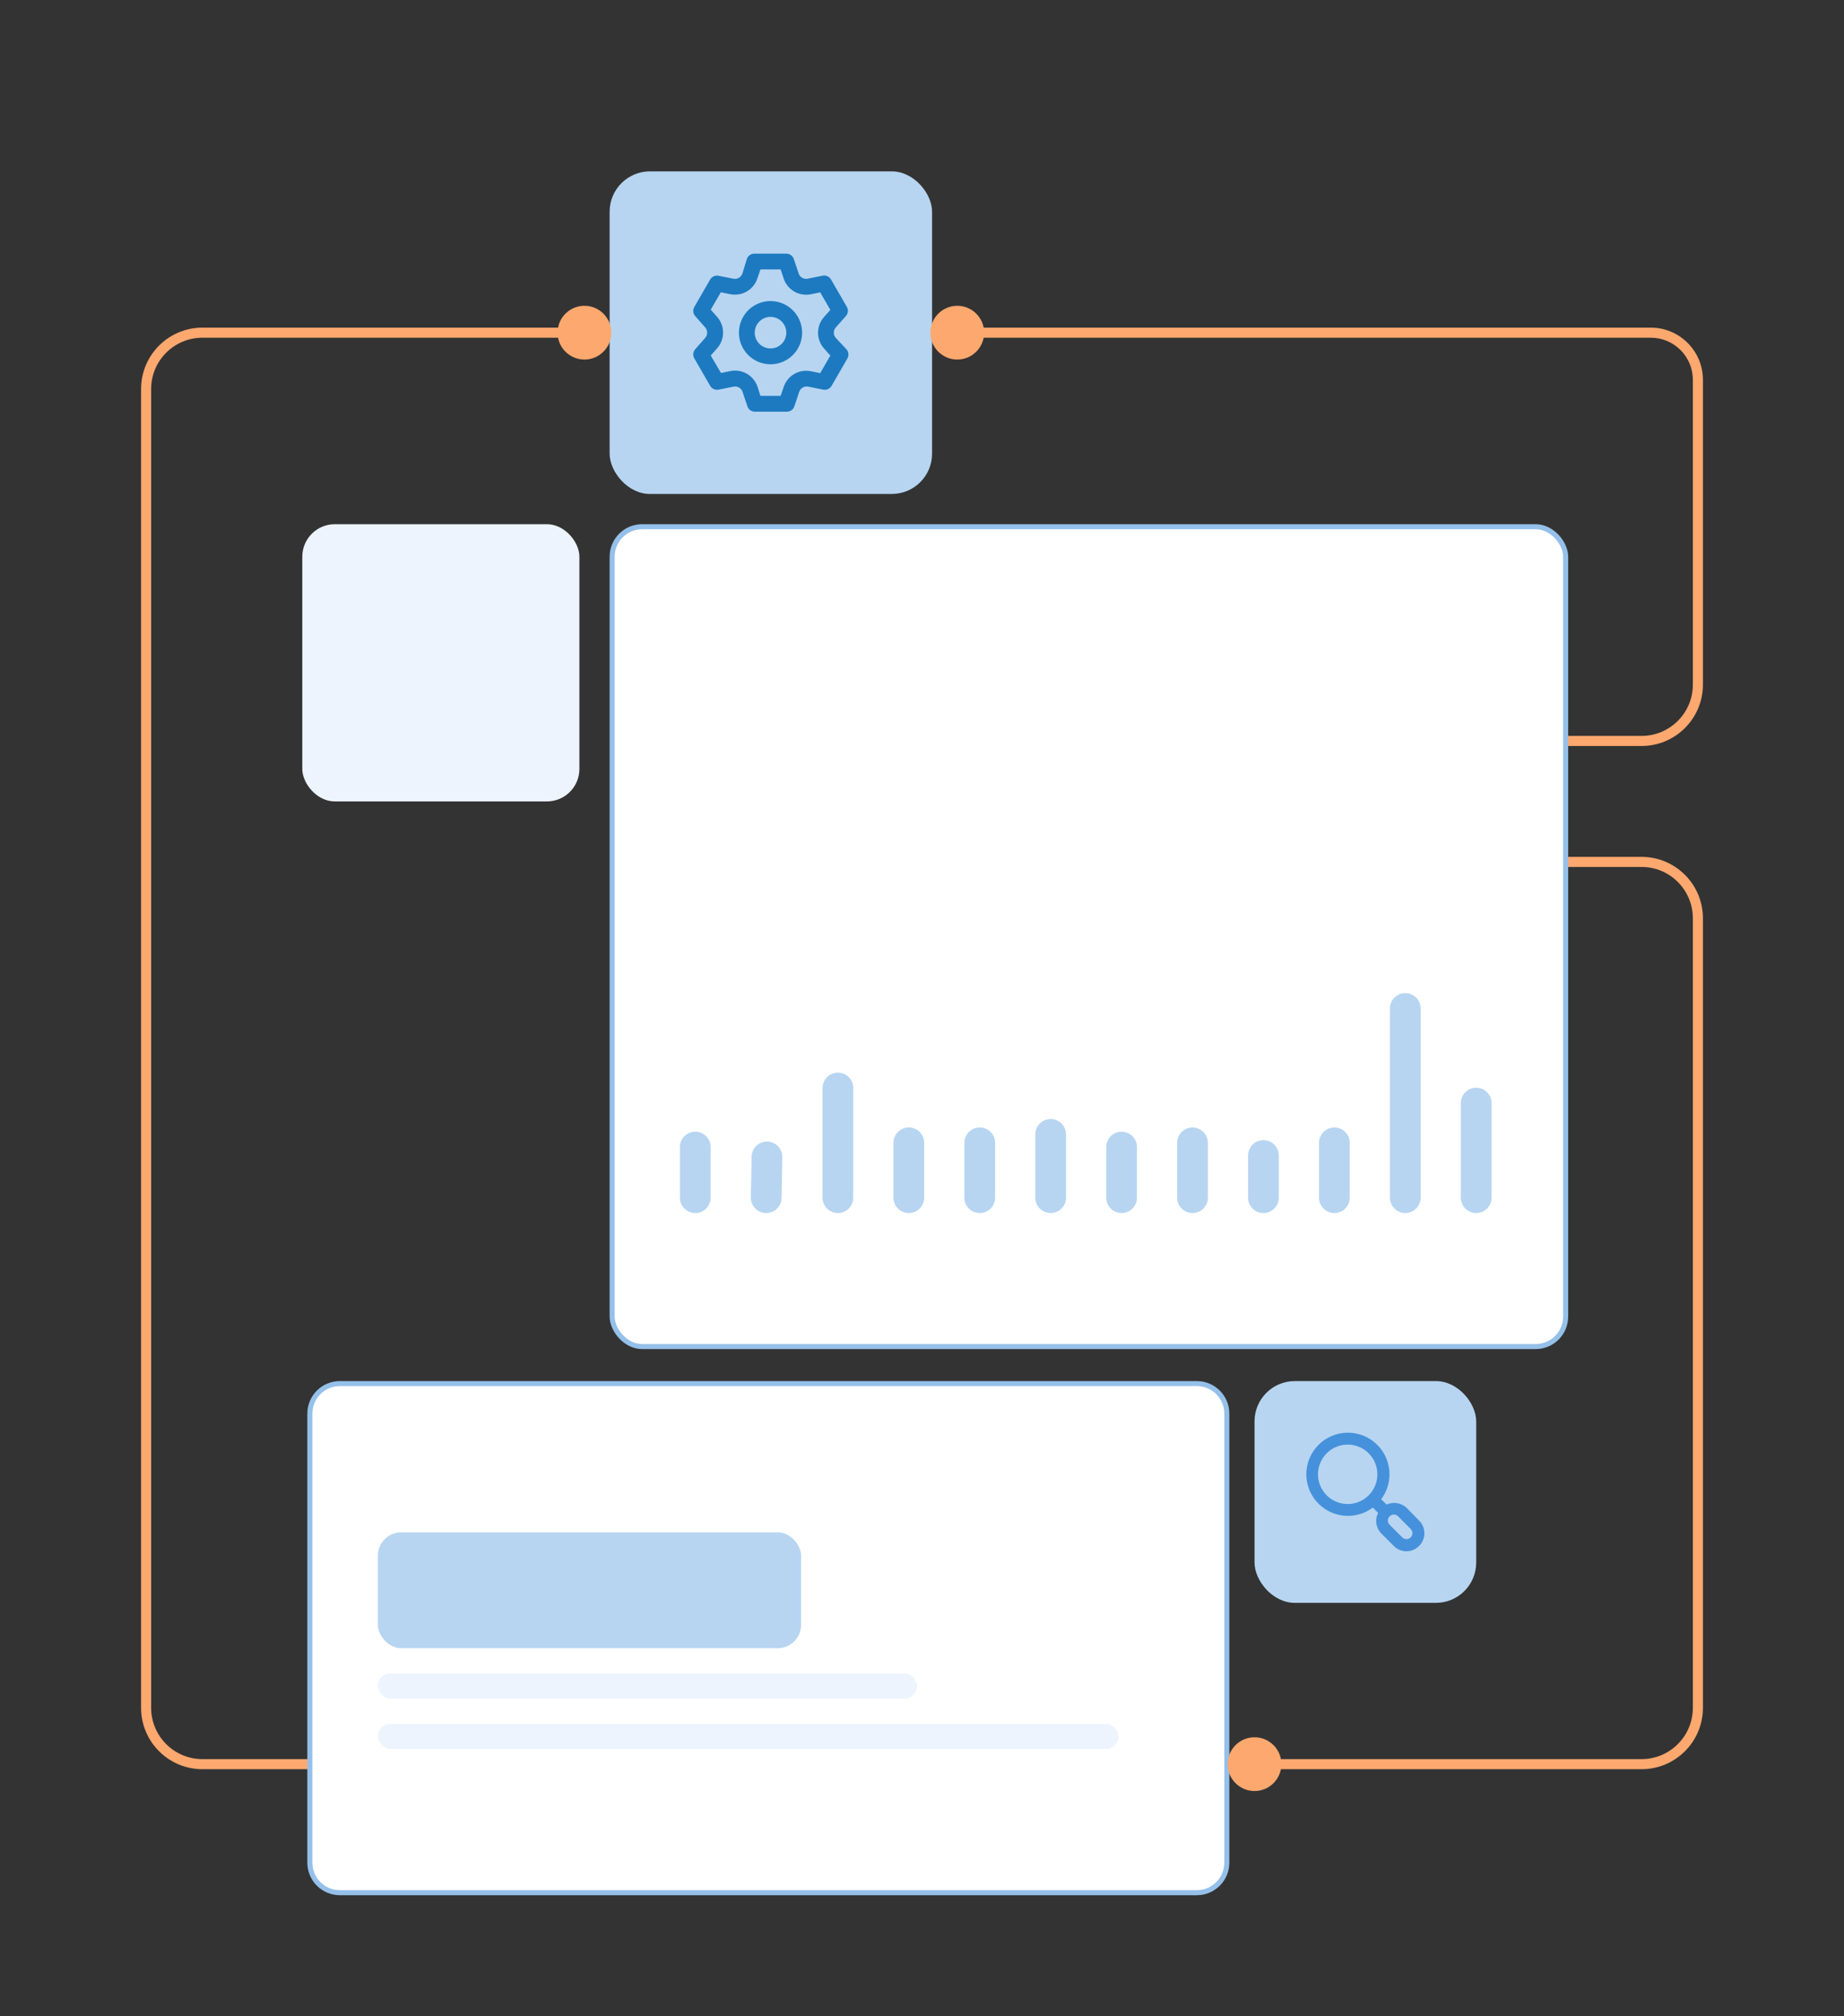 <svg width="366" height="400" viewBox="0 0 366 400" fill="none" xmlns="http://www.w3.org/2000/svg">
<rect x="0" y="0" width="366" height="400" fill="#333333" stroke="none"/>
<rect x="121" y="34" width="64" height="64" rx="8" fill="#B7D5F1"/>
<g clip-path="url(#clip0_7618_16907)">
<path d="M165.886 67.035C165.634 66.749 165.496 66.381 165.496 66C165.496 65.619 165.634 65.251 165.886 64.965L167.892 62.708C168.114 62.461 168.251 62.151 168.285 61.821C168.319 61.492 168.247 61.16 168.081 60.873L164.945 55.449C164.78 55.163 164.529 54.936 164.228 54.801C163.927 54.666 163.591 54.629 163.268 54.696L160.32 55.292C159.945 55.37 159.555 55.307 159.222 55.116C158.89 54.926 158.639 54.62 158.517 54.257L157.561 51.388C157.456 51.077 157.255 50.806 156.988 50.615C156.721 50.424 156.4 50.321 156.071 50.322H149.8C149.458 50.304 149.12 50.399 148.837 50.591C148.554 50.784 148.342 51.064 148.232 51.388L147.354 54.257C147.232 54.62 146.981 54.926 146.649 55.116C146.317 55.307 145.927 55.37 145.552 55.292L142.526 54.696C142.219 54.653 141.907 54.701 141.628 54.835C141.349 54.969 141.116 55.182 140.958 55.449L137.822 60.873C137.652 61.157 137.575 61.486 137.603 61.816C137.631 62.145 137.763 62.458 137.979 62.708L139.97 64.965C140.222 65.251 140.36 65.619 140.36 66C140.36 66.381 140.222 66.749 139.97 67.035L137.979 69.292C137.763 69.543 137.631 69.855 137.603 70.184C137.575 70.513 137.652 70.843 137.822 71.127L140.958 76.551C141.123 76.837 141.374 77.064 141.675 77.199C141.976 77.334 142.312 77.371 142.635 77.304L145.583 76.708C145.958 76.63 146.348 76.693 146.68 76.884C147.013 77.074 147.264 77.38 147.386 77.743L148.342 80.612C148.451 80.936 148.664 81.216 148.947 81.409C149.23 81.601 149.568 81.696 149.91 81.678H156.181C156.51 81.679 156.83 81.576 157.098 81.385C157.365 81.194 157.565 80.923 157.67 80.612L158.627 77.743C158.749 77.38 159 77.074 159.332 76.884C159.664 76.693 160.055 76.63 160.43 76.708L163.377 77.304C163.701 77.371 164.037 77.334 164.338 77.199C164.639 77.064 164.89 76.837 165.055 76.551L168.19 71.127C168.357 70.84 168.428 70.508 168.394 70.179C168.361 69.849 168.223 69.539 168.002 69.292L165.886 67.035ZM163.55 69.136L164.804 70.546L162.797 74.027L160.947 73.651C159.818 73.42 158.644 73.612 157.646 74.19C156.649 74.768 155.899 75.692 155.538 76.786L154.943 78.542H150.929L150.365 76.755C150.004 75.66 149.254 74.737 148.257 74.158C147.26 73.58 146.085 73.389 144.956 73.62L143.106 73.996L141.068 70.531L142.322 69.12C143.093 68.258 143.52 67.141 143.52 65.984C143.52 64.827 143.093 63.711 142.322 62.849L141.068 61.438L143.074 57.989L144.924 58.365C146.054 58.596 147.228 58.404 148.225 57.826C149.222 57.248 149.972 56.324 150.333 55.229L150.929 53.458H154.943L155.538 55.245C155.899 56.34 156.649 57.264 157.646 57.842C158.644 58.42 159.818 58.611 160.947 58.38L162.797 58.004L164.804 61.485L163.55 62.896C162.787 63.756 162.366 64.866 162.366 66.016C162.366 67.165 162.787 68.275 163.55 69.136ZM152.936 59.729C151.696 59.729 150.483 60.097 149.452 60.786C148.42 61.475 147.617 62.454 147.142 63.6C146.667 64.746 146.543 66.007 146.785 67.224C147.027 68.44 147.624 69.557 148.501 70.434C149.378 71.311 150.496 71.909 151.712 72.15C152.929 72.393 154.19 72.268 155.336 71.794C156.482 71.319 157.461 70.515 158.15 69.484C158.839 68.453 159.207 67.24 159.207 66C159.207 64.337 158.546 62.742 157.37 61.566C156.194 60.389 154.599 59.729 152.936 59.729ZM152.936 69.136C152.316 69.136 151.71 68.952 151.194 68.607C150.678 68.263 150.276 67.773 150.039 67.2C149.802 66.627 149.74 65.996 149.86 65.388C149.981 64.78 150.28 64.221 150.719 63.783C151.157 63.344 151.716 63.046 152.324 62.925C152.932 62.804 153.563 62.866 154.136 63.103C154.709 63.34 155.198 63.742 155.543 64.258C155.888 64.774 156.071 65.38 156.071 66C156.071 66.832 155.741 67.629 155.153 68.217C154.565 68.805 153.767 69.136 152.936 69.136Z" fill="#1D7AC0"/>
</g>
<rect x="249" y="274" width="44" height="44" rx="8" fill="#B7D5F1"/>
<g clip-path="url(#clip1_7618_16907)">
<path d="M281.652 301.668L279.212 299.169C278.687 298.67 278.025 298.34 277.31 298.22C276.596 298.1 275.863 298.197 275.204 298.497L274.143 297.436C275.393 295.766 275.964 293.684 275.741 291.609C275.517 289.534 274.517 287.621 272.94 286.255C271.363 284.889 269.326 284.171 267.241 284.245C265.156 284.32 263.176 285.181 261.701 286.657C260.226 288.132 259.364 290.112 259.289 292.197C259.215 294.282 259.933 296.318 261.299 297.895C262.666 299.472 264.579 300.473 266.653 300.697C268.728 300.92 270.81 300.349 272.48 299.098L273.53 300.148C273.194 300.807 273.073 301.556 273.186 302.288C273.298 303.019 273.636 303.698 274.154 304.226L276.654 306.726C277.317 307.388 278.216 307.76 279.153 307.76C280.09 307.76 280.989 307.388 281.652 306.726C281.989 306.396 282.256 306.003 282.439 305.569C282.622 305.135 282.716 304.668 282.716 304.197C282.716 303.726 282.622 303.26 282.439 302.825C282.256 302.391 281.989 301.998 281.652 301.668ZM271.655 296.67C270.83 297.493 269.78 298.053 268.637 298.279C267.494 298.505 266.31 298.388 265.234 297.941C264.157 297.495 263.238 296.739 262.591 295.77C261.944 294.801 261.598 293.662 261.598 292.497C261.598 291.332 261.944 290.193 262.591 289.224C263.238 288.255 264.157 287.499 265.234 287.053C266.31 286.606 267.494 286.489 268.637 286.715C269.78 286.941 270.83 287.501 271.655 288.324C272.204 288.871 272.64 289.522 272.937 290.238C273.234 290.954 273.387 291.722 273.387 292.497C273.387 293.272 273.234 294.04 272.937 294.756C272.64 295.472 272.204 296.123 271.655 296.67ZM279.99 305.004C279.88 305.115 279.75 305.203 279.606 305.263C279.462 305.322 279.308 305.353 279.153 305.353C278.997 305.353 278.843 305.322 278.699 305.263C278.556 305.203 278.425 305.115 278.316 305.004L275.817 302.505C275.706 302.396 275.618 302.265 275.559 302.122C275.499 301.978 275.468 301.824 275.468 301.668C275.468 301.513 275.499 301.359 275.559 301.215C275.618 301.071 275.706 300.941 275.817 300.831C275.926 300.721 276.057 300.633 276.2 300.573C276.344 300.514 276.498 300.483 276.654 300.483C276.809 300.483 276.963 300.514 277.107 300.573C277.251 300.633 277.381 300.721 277.491 300.831L279.99 303.331C280.1 303.44 280.188 303.571 280.248 303.714C280.308 303.858 280.338 304.012 280.338 304.168C280.338 304.323 280.308 304.477 280.248 304.621C280.188 304.765 280.1 304.895 279.99 305.004Z" fill="#4691DB"/>
</g>
<path d="M110.667 66C110.667 63.054 113.054 60.667 116 60.667C118.946 60.667 121.333 63.054 121.333 66C121.333 68.945 118.946 71.333 116 71.333C113.054 71.333 110.667 68.945 110.667 66ZM40.179 350V349H61.101V350V351H40.179V350ZM29 338.821H28L28 98.805H29H30L30 338.821H29ZM29 98.805H28L28 77.179H29H30L30 98.805H29ZM40.179 66V65H116V66V67H40.179V66ZM29 77.179H28C28 70.453 33.453 65 40.179 65V66V67C34.557 67 30 71.557 30 77.179H29ZM40.179 350V351C33.453 351 28 345.547 28 338.821H29H30C30 344.443 34.557 349 40.179 349V350Z" fill="#FCA86E"/>
<path d="M195.333 66C195.333 63.054 192.946 60.667 190 60.667C187.054 60.667 184.667 63.054 184.667 66C184.667 68.945 187.054 71.333 190 71.333C192.946 71.333 195.333 68.945 195.333 66ZM325.821 147V146H280.147V147V148H325.821V147ZM337 135.821H338V75.356H337H336V135.821H337ZM327.644 66V65L190 65V66V67L327.644 67V66ZM337 75.356H338C338 69.637 333.363 65 327.644 65V66V67C332.259 67 336 70.741 336 75.356H337ZM325.821 147V148C332.547 148 338 142.547 338 135.821H337H336C336 141.443 331.443 146 325.821 146V147Z" fill="#FCA86E"/>
<circle cx="198" cy="296" r="3" fill="#FCA86E"/>
<path d="M67.449 274.5H237.551C240.836 274.5 243.5 277.164 243.5 280.449V369.551C243.5 372.836 240.836 375.5 237.551 375.5H67.449C64.164 375.5 61.5 372.836 61.5 369.551V280.449C61.5 277.164 64.164 274.5 67.449 274.5Z" fill="white"/>
<path d="M67.449 274.5H237.551C240.836 274.5 243.5 277.164 243.5 280.449V369.551C243.5 372.836 240.836 375.5 237.551 375.5H67.449C64.164 375.5 61.5 372.836 61.5 369.551V280.449C61.5 277.164 64.164 274.5 67.449 274.5Z" stroke="#95C0EA"/>
<rect x="75" y="304" width="84" height="23" rx="4.646" fill="#B7D5F1"/>
<rect x="75" y="332" width="107" height="5" rx="2.5" fill="#EDF4FD"/>
<rect x="75" y="342" width="147" height="5" rx="2.5" fill="#EDF4FD"/>
<path d="M254.333 350C254.333 352.946 251.946 355.333 249 355.333C246.054 355.333 243.667 352.946 243.667 350C243.667 347.054 246.054 344.667 249 344.667C251.946 344.667 254.333 347.054 254.333 350ZM325.821 171V172H302.965V171V170H325.821V171ZM337 182.179H338V329.323H337H336V182.179H337ZM337 329.323H338V338.821H337H336V329.323H337ZM325.821 350V351H249V350V349H325.821V350ZM337 338.821H338C338 345.547 332.547 351 325.821 351V350V349C331.443 349 336 344.443 336 338.821H337ZM325.821 171V170C332.547 170 338 175.453 338 182.179H337H336C336 176.557 331.443 172 325.821 172V171Z" fill="#FCA86E"/>
<rect x="121.5" y="104.5" width="189.254" height="162.65" rx="5.949" fill="white"/>
<rect x="121.5" y="104.5" width="189.254" height="162.65" rx="5.949" stroke="#95C0EA"/>
<path d="M138 227.572V237.616" stroke="#B7D5F1" stroke-width="6.1" stroke-linecap="round"/>
<path d="M152.229 229.525L152.077 237.616" stroke="#B7D5F1" stroke-width="6.1" stroke-linecap="round"/>
<path d="M166.306 215.854L166.306 237.616" stroke="#B7D5F1" stroke-width="6.1" stroke-linecap="round"/>
<path d="M180.383 226.735L180.383 237.616" stroke="#B7D5F1" stroke-width="6.1" stroke-linecap="round"/>
<path d="M194.46 226.735L194.46 237.616" stroke="#B7D5F1" stroke-width="6.1" stroke-linecap="round"/>
<path d="M208.537 225.061L208.537 237.616" stroke="#B7D5F1" stroke-width="6.1" stroke-linecap="round"/>
<path d="M222.615 227.572L222.615 237.616" stroke="#B7D5F1" stroke-width="6.1" stroke-linecap="round"/>
<path d="M236.692 226.735L236.692 237.616" stroke="#B7D5F1" stroke-width="6.1" stroke-linecap="round"/>
<path d="M250.769 229.246L250.769 237.616" stroke="#B7D5F1" stroke-width="6.1" stroke-linecap="round"/>
<path d="M264.846 226.735L264.846 237.616" stroke="#B7D5F1" stroke-width="6.1" stroke-linecap="round"/>
<path d="M278.923 200.077V237.616" stroke="#B7D5F1" stroke-width="6.1" stroke-linecap="round"/>
<path d="M293 218.846V237.616" stroke="#B7D5F1" stroke-width="6.1" stroke-linecap="round"/>
<rect x="60" y="104" width="55" height="55" rx="6.449" fill="#EDF4FD"/>
<defs>
<clipPath id="clip0_7618_16907">
<rect width="32" height="32" fill="white" transform="translate(137 50)"/>
</clipPath>
<clipPath id="clip1_7618_16907">
<rect width="24" height="24" fill="white" transform="translate(259 284)"/>
</clipPath>
</defs>
</svg>
